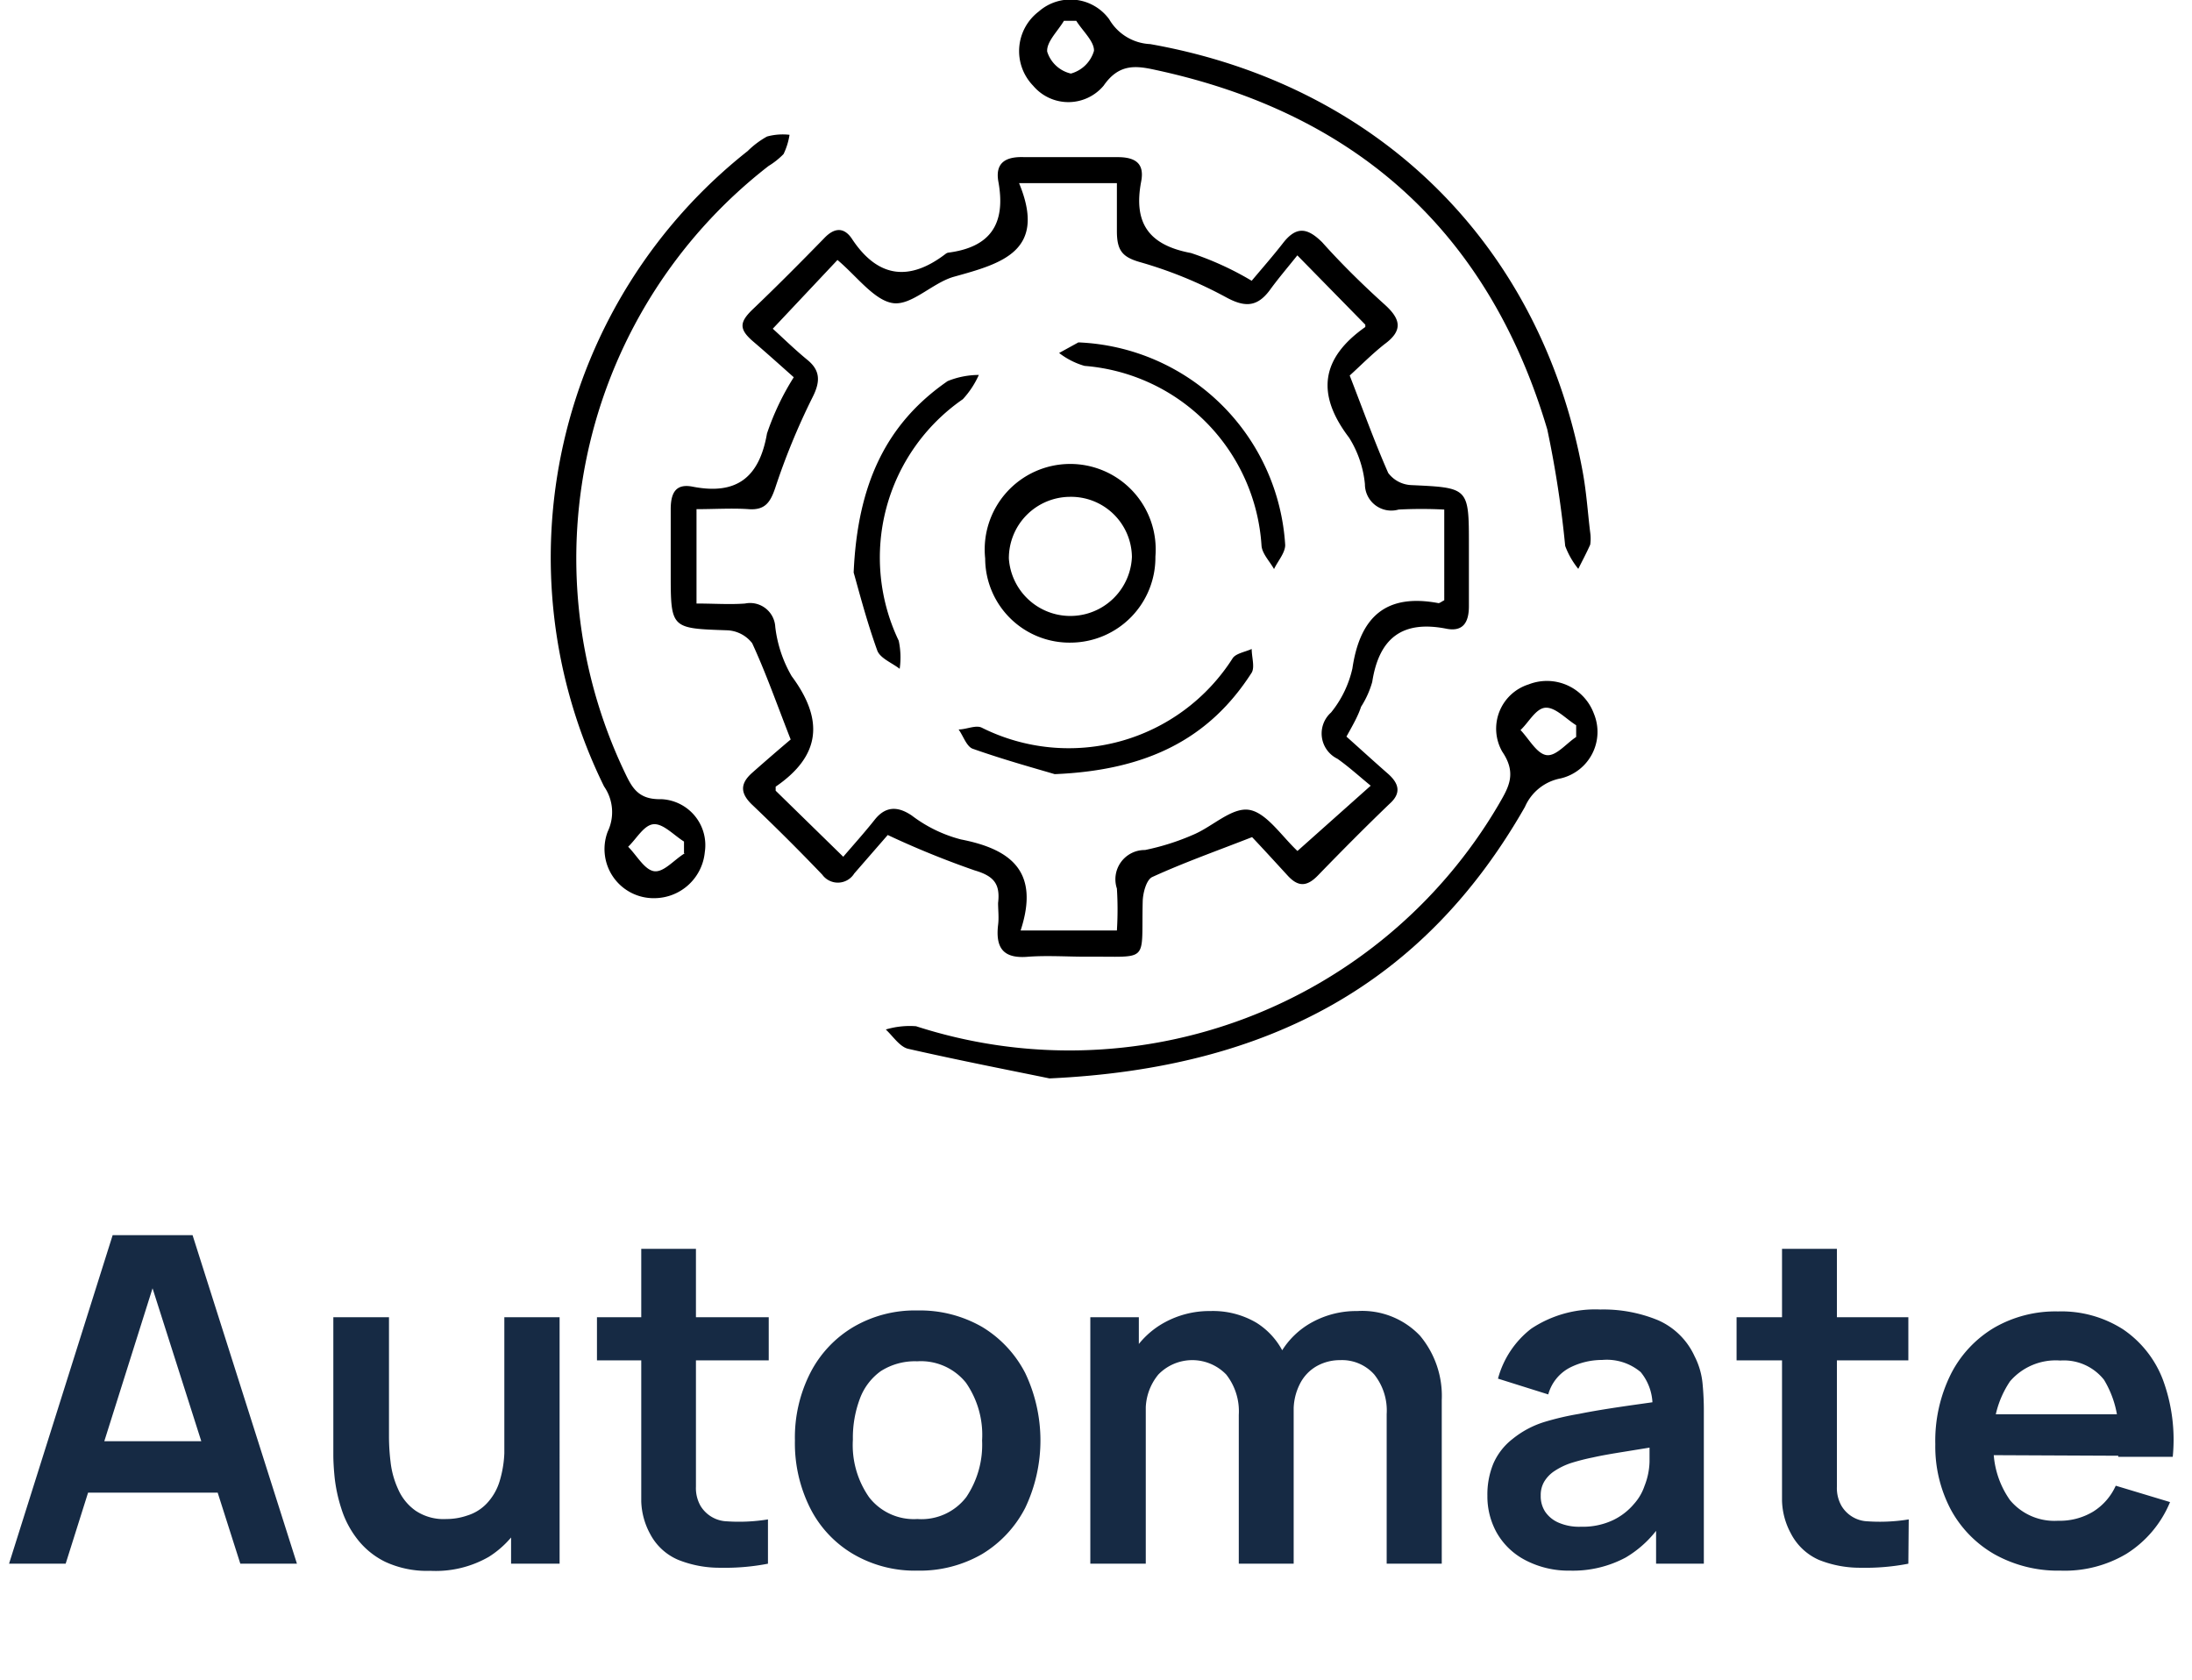 <?xml version="1.0" encoding="UTF-8"?> <svg xmlns="http://www.w3.org/2000/svg" id="Layer_1" data-name="Layer 1" viewBox="0 0 113.83 87.25"><defs><style>.cls-1{fill:#162a44;}</style></defs><path class="cls-1" d="M.47,81.2,5.85,64.14H10L15.42,81.2H12.48L7.6,65.89h.64L3.41,81.2Zm3-3.69V74.84h9v2.67Z"></path><path class="cls-1" d="M22.35,81.57A5.15,5.15,0,0,1,20,81.1a4.13,4.13,0,0,1-1.47-1.21,5,5,0,0,1-.81-1.57,8.07,8.07,0,0,1-.34-1.57c-.05-.49-.07-.89-.07-1.2V68.4h2.89v6.17a11,11,0,0,0,.08,1.33,4.61,4.61,0,0,0,.39,1.42,2.67,2.67,0,0,0,.9,1.12,2.61,2.61,0,0,0,1.61.44,3.31,3.31,0,0,0,1.08-.18,2.34,2.34,0,0,0,1-.61,2.9,2.9,0,0,0,.69-1.19A5.78,5.78,0,0,0,26.19,75l1.7.73a6.69,6.69,0,0,1-.64,3,5,5,0,0,1-1.86,2.11A5.53,5.53,0,0,1,22.35,81.57Zm4.19-.37v-4h-.35V68.4h2.87V81.2Z"></path><path class="cls-1" d="M31,70.64V68.4h8.92v2.24ZM39.88,81.2a11.71,11.71,0,0,1-2.48.21A5.76,5.76,0,0,1,35.22,81a2.94,2.94,0,0,1-1.45-1.33,3.78,3.78,0,0,1-.47-1.7c0-.57,0-1.23,0-2V64.85h2.84v11c0,.52,0,1,0,1.35a1.87,1.87,0,0,0,.24,1,1.67,1.67,0,0,0,1.37.8,9.38,9.38,0,0,0,2.13-.1Z"></path><path class="cls-1" d="M47.64,81.56a6.33,6.33,0,0,1-3.35-.87,5.79,5.79,0,0,1-2.22-2.38,7.5,7.5,0,0,1-.79-3.51,7.39,7.39,0,0,1,.81-3.53,5.88,5.88,0,0,1,2.24-2.37,6.32,6.32,0,0,1,3.31-.85,6.47,6.47,0,0,1,3.37.86,6,6,0,0,1,2.23,2.39,8.15,8.15,0,0,1,0,7A6,6,0,0,1,51,80.7,6.46,6.46,0,0,1,47.64,81.56Zm0-2.68a2.93,2.93,0,0,0,2.54-1.14A4.87,4.87,0,0,0,51,74.8a4.75,4.75,0,0,0-.84-3,3,3,0,0,0-2.53-1.11,3.29,3.29,0,0,0-1.89.51,3.07,3.07,0,0,0-1.09,1.44,5.78,5.78,0,0,0-.36,2.12,4.72,4.72,0,0,0,.85,3A2.94,2.94,0,0,0,47.64,78.88Z"></path><path class="cls-1" d="M56.62,81.2V68.4h2.52v4h.36V81.2Zm7.71,0V73.47a3.09,3.09,0,0,0-.65-2.09,2.45,2.45,0,0,0-3.53,0,2.86,2.86,0,0,0-.65,1.94l-1.28-.85a4.16,4.16,0,0,1,.61-2.24,4.42,4.42,0,0,1,1.67-1.57,4.84,4.84,0,0,1,2.35-.58,4.45,4.45,0,0,1,2.4.61,3.83,3.83,0,0,1,1.45,1.66,5.64,5.64,0,0,1,.48,2.37V81.2Zm7.68,0V73.43a3,3,0,0,0-.65-2.06,2.24,2.24,0,0,0-1.77-.74,2.45,2.45,0,0,0-1.23.32,2.19,2.19,0,0,0-.86.92,3,3,0,0,0-.32,1.45l-1.27-.74a4.3,4.3,0,0,1,.6-2.34,4.21,4.21,0,0,1,1.65-1.59,4.77,4.77,0,0,1,2.32-.57,4.14,4.14,0,0,1,3.26,1.28,4.87,4.87,0,0,1,1.13,3.35V81.2Z"></path><path class="cls-1" d="M81.53,81.56A4.83,4.83,0,0,1,79.18,81a3.63,3.63,0,0,1-1.45-1.4,3.87,3.87,0,0,1-.49-1.93A4.21,4.21,0,0,1,77.55,76a3.28,3.28,0,0,1,1-1.28,4.94,4.94,0,0,1,1.65-.88A14.48,14.48,0,0,1,82,73.42c.69-.14,1.44-.26,2.25-.38s1.66-.23,2.55-.37l-1,.58a2.7,2.7,0,0,0-.6-2,2.73,2.73,0,0,0-2-.63,3.71,3.71,0,0,0-1.68.4,2.24,2.24,0,0,0-1.12,1.39l-2.61-.82A4.88,4.88,0,0,1,79.51,69a6,6,0,0,1,3.6-1,7.43,7.43,0,0,1,3,.56A3.73,3.73,0,0,1,88,70.43a3.91,3.91,0,0,1,.41,1.38,14.64,14.64,0,0,1,.07,1.54V81.2H86V78.43l.42.45a5.68,5.68,0,0,1-2,2A5.8,5.8,0,0,1,81.53,81.56Zm.57-2.28a3.67,3.67,0,0,0,1.66-.34,3.26,3.26,0,0,0,1.09-.84,2.67,2.67,0,0,0,.55-.94,3.65,3.65,0,0,0,.26-1.25q0-.7,0-1.14l.88.26-2.22.36c-.62.1-1.15.19-1.59.29a11,11,0,0,0-1.17.3,3.65,3.65,0,0,0-.84.41,1.73,1.73,0,0,0-.53.55,1.37,1.37,0,0,0-.18.72,1.47,1.47,0,0,0,.23.84,1.61,1.61,0,0,0,.7.57A2.68,2.68,0,0,0,82.1,79.28Z"></path><path class="cls-1" d="M90.18,70.64V68.4H99.1v2.24ZM99.1,81.2a11.71,11.71,0,0,1-2.48.21A5.71,5.71,0,0,1,94.45,81,3,3,0,0,1,93,79.63a3.77,3.77,0,0,1-.46-1.7c0-.57,0-1.23,0-2V64.85h2.85v11c0,.52,0,1,0,1.35a1.87,1.87,0,0,0,.24,1,1.65,1.65,0,0,0,1.36.8,9.34,9.34,0,0,0,2.13-.1Z"></path><path class="cls-1" d="M107,81.56a6.76,6.76,0,0,1-3.41-.84,5.92,5.92,0,0,1-2.29-2.34A7,7,0,0,1,100.5,75a7.77,7.77,0,0,1,.81-3.65,5.9,5.9,0,0,1,2.24-2.4,6.36,6.36,0,0,1,3.32-.85,5.94,5.94,0,0,1,3.38.93,5.54,5.54,0,0,1,2.07,2.62,9,9,0,0,1,.51,4H110v-1a5.19,5.19,0,0,0-.74-3,2.66,2.66,0,0,0-2.27-1,3.13,3.13,0,0,0-2.61,1.08,5.05,5.05,0,0,0-.85,3.17,4.69,4.69,0,0,0,.85,3,3,3,0,0,0,2.49,1.07,3.36,3.36,0,0,0,1.82-.47,3.06,3.06,0,0,0,1.18-1.35l2.82.85a5.76,5.76,0,0,1-2.27,2.69A6.27,6.27,0,0,1,107,81.56Zm-4.4-6V73.44h8.8V75.6Z"></path><path d="M69.92,38.25c.75.67,1.45,1.31,2.17,1.94.56.5.69,1,.07,1.55-1.27,1.22-2.51,2.47-3.73,3.73-.55.56-1,.61-1.56,0s-1.28-1.4-1.85-2c-1.87.73-3.56,1.33-5.18,2.07-.31.14-.49.83-.5,1.27-.08,3.26.4,2.84-2.93,2.87-1,0-2-.07-3,0-1.3.12-1.72-.44-1.58-1.65.05-.38,0-.77,0-1.14.12-1-.23-1.4-1.21-1.69a46.44,46.44,0,0,1-4.52-1.84l-1.74,2a1,1,0,0,1-1.66.06q-1.78-1.86-3.64-3.63c-.64-.61-.62-1.11,0-1.66s1.43-1.25,2-1.73c-.74-1.89-1.3-3.49-2-5a1.73,1.73,0,0,0-1.3-.67c-2.93-.1-2.93-.08-2.93-3,0-1.09,0-2.19,0-3.28,0-.84.25-1.35,1.13-1.18,2.29.45,3.47-.47,3.87-2.76a13.56,13.56,0,0,1,1.39-2.92c-.62-.55-1.35-1.21-2.1-1.85s-.72-1-.07-1.64c1.28-1.22,2.52-2.47,3.75-3.73.5-.53,1-.6,1.42,0,1.35,2.07,3,2.26,4.89.81a.31.31,0,0,1,.13-.06c2.18-.28,3-1.48,2.61-3.66-.19-1,.36-1.34,1.34-1.3,1.61,0,3.23,0,4.85,0,1,0,1.39.39,1.22,1.27-.41,2.16.4,3.3,2.59,3.71A15.92,15.92,0,0,1,65,14.58c.51-.61,1.11-1.29,1.66-2,.69-.86,1.26-.73,2,0,1,1.12,2.11,2.21,3.24,3.23.81.73,1,1.33,0,2.06-.67.53-1.27,1.14-1.81,1.63.71,1.83,1.3,3.47,2,5.06a1.58,1.58,0,0,0,1.19.63c3,.14,3,.12,3,3.15,0,1.05,0,2.09,0,3.14,0,.86-.32,1.33-1.16,1.17-2.31-.46-3.51.5-3.86,2.76a4.79,4.79,0,0,1-.58,1.29C70.53,37.16,70.3,37.57,69.92,38.25ZM53,48.32H58a17.47,17.47,0,0,0,0-2.18,1.52,1.52,0,0,1,1.46-2A12.56,12.56,0,0,0,62,43.33c1-.43,2-1.44,2.9-1.27s1.69,1.41,2.53,2.18c.06,0,.16,0-.11,0l3.86-3.44c-.62-.51-1.16-1-1.73-1.4a1.46,1.46,0,0,1-.33-2.4,5.55,5.55,0,0,0,1.11-2.29C70.63,32,72,30.81,74.7,31.32c.07,0,.16-.08.3-.15V26.46a23.13,23.13,0,0,0-2.37,0,1.37,1.37,0,0,1-1.75-1.32,5.53,5.53,0,0,0-.82-2.41c-1.73-2.27-1.46-4.13.84-5.75,0,0,0-.08,0-.12l-3.53-3.6c-.5.63-1,1.21-1.44,1.82-.67.89-1.32.88-2.31.33a22,22,0,0,0-4.46-1.81C58.28,13.34,58,13,58,12s0-1.67,0-2.49H52.92c1.46,3.53-.89,4.17-3.38,4.86-1.11.31-2.2,1.51-3.17,1.37s-1.89-1.41-2.88-2.24l-3.36,3.57c.53.48,1.14,1.08,1.8,1.62s.69,1.11.26,1.95a35.43,35.43,0,0,0-1.94,4.72c-.25.73-.53,1.14-1.37,1.08s-1.78,0-2.71,0v4.9c.91,0,1.72.06,2.52,0a1.31,1.31,0,0,1,1.57,1.22,6.63,6.63,0,0,0,.85,2.55c1.68,2.26,1.52,4.13-.83,5.74,0,0,0,.09,0,.21l3.51,3.43c.53-.62,1.1-1.25,1.63-1.92s1.15-.75,1.93-.22a7.19,7.19,0,0,0,2.55,1.24C52.52,44.1,54,45.27,53,48.32Z"></path><path d="M82.58,27.66a2.24,2.24,0,0,1,0,.62c-.19.43-.41.84-.62,1.26a4.23,4.23,0,0,1-.68-1.19,54.8,54.8,0,0,0-.93-6.05C77.31,12.07,70.46,5.88,60,3.63c-1-.22-1.89-.34-2.69.82a2.39,2.39,0,0,1-3.66,0A2.58,2.58,0,0,1,53.94.6,2.49,2.49,0,0,1,57.6,1a2.6,2.6,0,0,0,2.13,1.29C71.57,4.39,80,12.69,82.18,24.45,82.39,25.57,82.46,26.72,82.58,27.66ZM55.89,1.08h-.64c-.32.54-.91,1.09-.87,1.6a1.69,1.69,0,0,0,1.23,1.14,1.72,1.72,0,0,0,1.2-1.18C56.83,2.15,56.22,1.61,55.89,1.08Z"></path><path d="M34,46.64a2.55,2.55,0,0,1-2.44-3.46,2.34,2.34,0,0,0-.19-2.34,26.9,26.9,0,0,1,7.46-33,4.56,4.56,0,0,1,1-.75A3.11,3.11,0,0,1,41,7a3.53,3.53,0,0,1-.31,1,4,4,0,0,1-.78.62,25.79,25.79,0,0,0-7.49,31.44c.39.82.7,1.47,1.92,1.44a2.39,2.39,0,0,1,2.26,2.75A2.64,2.64,0,0,1,34,46.64Zm1.52-2.33V43.7c-.53-.33-1.08-.94-1.58-.9s-.88.75-1.32,1.17c.45.45.85,1.2,1.35,1.27S35,44.65,35.56,44.31Z"></path><path d="M54.5,56c-1.79-.37-4.58-.91-7.35-1.54-.43-.11-.77-.64-1.15-1a4.35,4.35,0,0,1,1.57-.17A25.84,25.84,0,0,0,77.8,41.82c.52-.9,1-1.63.21-2.79a2.41,2.41,0,0,1,1.37-3.49,2.6,2.6,0,0,1,3.39,1.52,2.48,2.48,0,0,1-1.72,3.36,2.53,2.53,0,0,0-1.86,1.48C74,51,66,55.47,54.5,56ZM81.85,38.27v-.61c-.53-.33-1.07-.93-1.58-.91s-.87.75-1.31,1.16c.44.46.84,1.22,1.34,1.3S81.33,38.61,81.85,38.27Z"></path><path d="M55.63,33.37A4.38,4.38,0,0,1,51.16,29,4.44,4.44,0,1,1,60,28.9,4.42,4.42,0,0,1,55.63,33.37Zm-.08-7.57A3.19,3.19,0,0,0,52.39,29a3.2,3.2,0,0,0,6.39-.08A3.16,3.16,0,0,0,55.55,25.8Z"></path><path d="M44.33,29.73c.2-4.58,1.68-7.73,4.88-9.94a4.33,4.33,0,0,1,1.62-.32A4.64,4.64,0,0,1,50,20.73a10,10,0,0,0-3.33,12.54,4.15,4.15,0,0,1,.05,1.46c-.4-.31-1-.54-1.16-.94C45,32.24,44.59,30.64,44.33,29.73Z"></path><path d="M54.77,40.2c-.94-.28-2.62-.74-4.26-1.32-.32-.12-.49-.67-.73-1,.41,0,.9-.25,1.21-.09A10.09,10.09,0,0,0,64,34.2c.16-.27.65-.34,1-.5,0,.42.17.94,0,1.23C62.8,38.36,59.58,40,54.77,40.2Z"></path><path d="M56,17.78A11.22,11.22,0,0,1,66.74,28.3c0,.41-.38.83-.58,1.25-.23-.41-.62-.8-.65-1.22A10,10,0,0,0,56.32,19,3.93,3.93,0,0,1,55,18.33Z"></path></svg> 